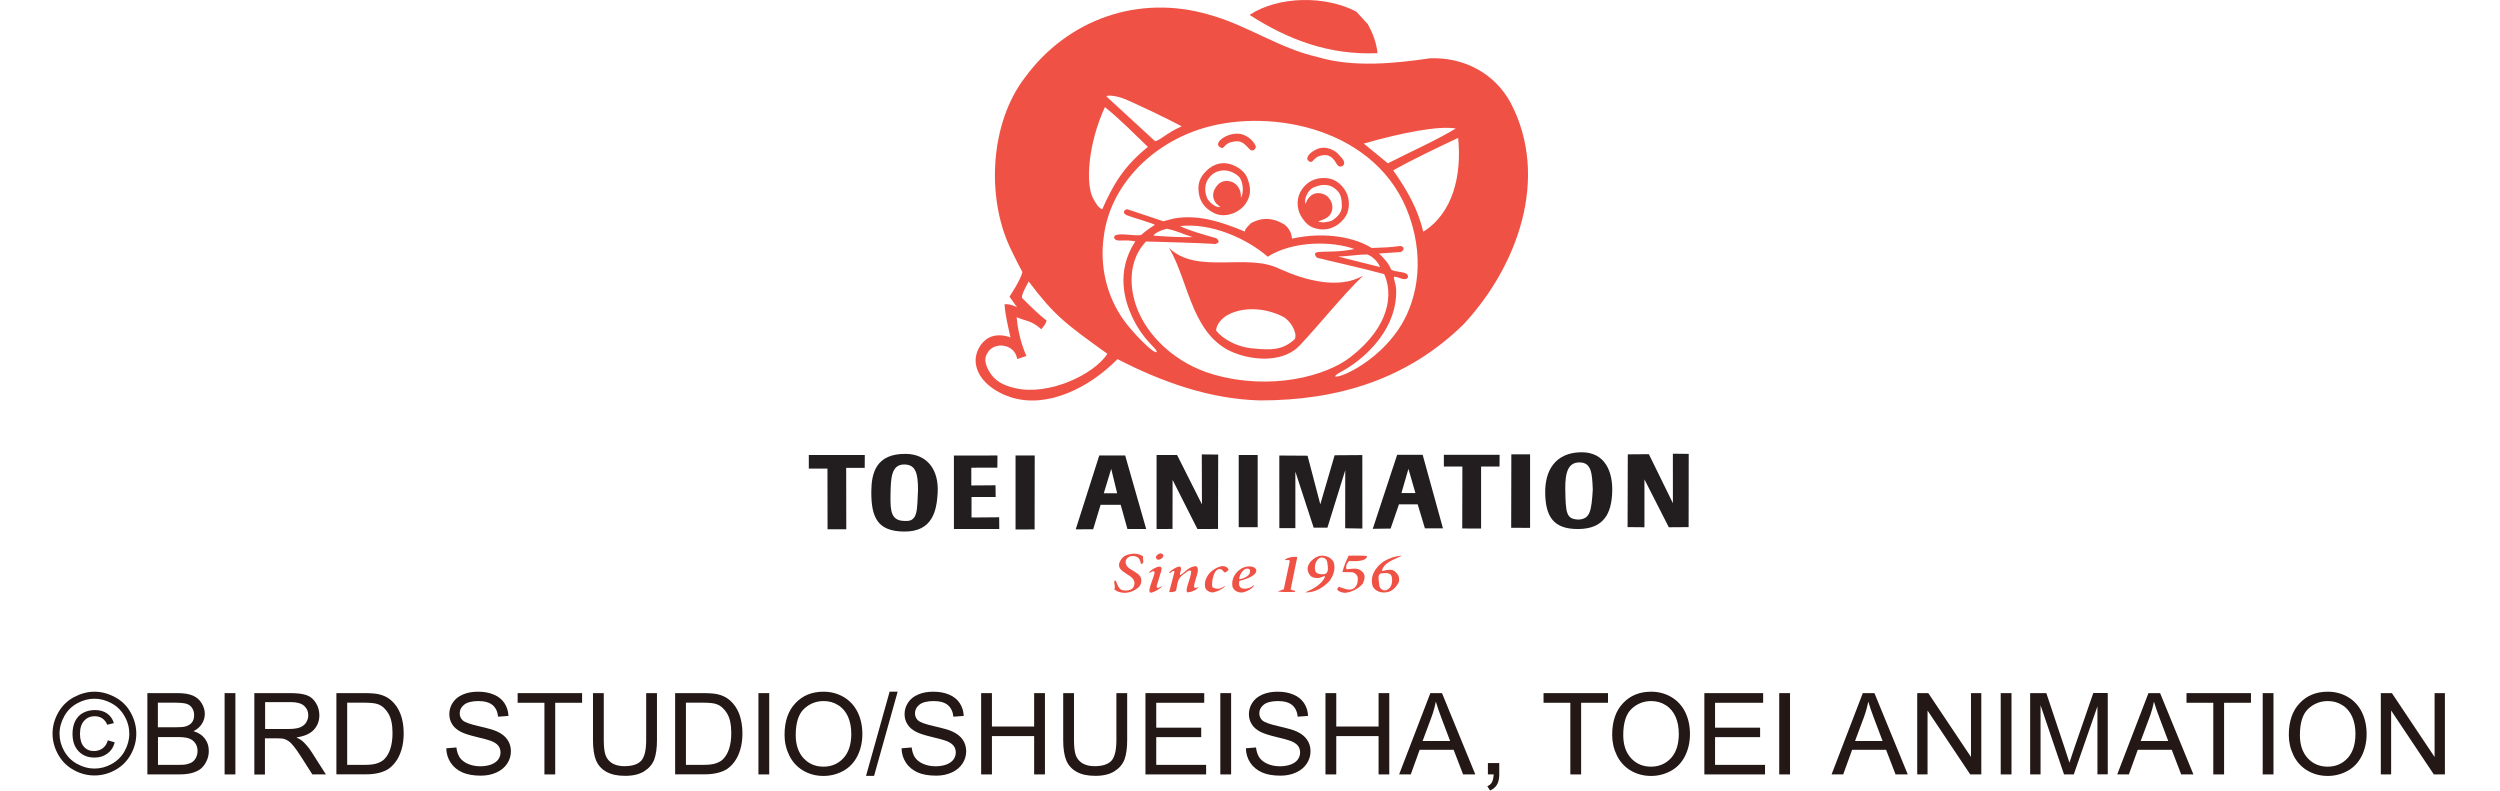 <svg width="253" height="80" viewBox="0 0 253 80" fill="none" xmlns="http://www.w3.org/2000/svg">
<g clip-path="url(#clip0_428_6698)">
<path fill-rule="evenodd" clip-rule="evenodd" d="M139.405 5.381C139.297 4.297 138.917 3.349 138.429 2.456L137.265 1.183C134.149 -0.469 129.381 -0.416 126.455 1.508C130.338 4.008 134.493 5.591 139.405 5.383V5.381Z" fill="#EF5145"/>
<path fill-rule="evenodd" clip-rule="evenodd" d="M144.741 5.896C141.057 6.439 136.885 6.844 133.307 5.76C129.432 4.893 126.153 2.509 122.334 1.48C115.316 -0.579 108.083 1.887 103.721 7.847C100.225 12.398 99.793 19.849 102.204 25.024C102.204 25.024 102.972 26.632 103.468 27.535C103.288 28.348 102.16 30.019 102.16 30.019L102.927 31.103C102.927 31.103 102.34 30.742 101.663 30.787C101.719 31.923 102.043 33.071 102.259 34.154C101.619 33.902 100.76 33.811 100.083 34.174C99.197 34.647 98.656 35.726 98.739 36.674C98.902 38.517 100.779 39.735 102.37 40.224C106.045 41.353 110.272 39.213 113.089 36.341C117.56 38.645 122.391 40.388 127.513 40.524C135.451 40.524 142.495 38.356 148.158 32.774C153.576 26.922 156.855 17.981 152.872 10.394C151.22 7.359 148.105 5.788 144.745 5.896H144.741ZM147.326 13.005C145.214 14.278 142.728 15.361 140.452 16.528L138.013 14.53C141.907 13.412 145.632 12.702 147.326 13.005ZM113.61 9.94C114.548 10.278 118.554 12.21 119.587 12.784C118.03 13.461 117.284 14.309 116.879 14.275L112.02 9.805C111.816 9.601 112.764 9.635 113.61 9.94ZM111.816 10.838C113.28 12.002 114.847 13.597 116.168 14.867C113.763 16.797 112.662 18.642 111.545 21.183C111.137 20.997 110.953 20.657 110.681 20.184C109.784 18.693 110.139 14.477 111.816 10.838ZM102.701 39.274C101.557 39.001 100.641 38.585 100.037 37.467C99.449 36.384 99.793 35.915 100.064 35.508C100.499 35.02 101.157 34.867 101.755 35.028C102.902 35.355 102.927 36.339 102.927 36.339L103.876 36.023C103.876 36.023 103.063 34.352 102.883 32.095C103.786 32.502 104.372 32.411 105.375 33.315C105.619 33.043 105.835 32.772 105.918 32.447C105.023 31.743 104.238 30.956 103.426 30.144C103.381 29.747 103.859 28.971 104.102 28.483C106.722 31.959 107.85 32.772 112.069 35.807C110.696 37.919 106.09 40.087 102.703 39.274H102.701ZM122.756 37.881C119.046 36.814 116.028 34.027 114.966 30.922C114.734 30.246 113.661 26.893 115.982 24.437C118.338 24.517 120.707 24.555 123.042 24.691C123.263 24.555 123.515 24.505 123.11 24.116C121.839 23.743 120.317 23.338 119.42 22.88C122.518 22.524 126.126 24.099 128.293 25.979C130.851 24.348 134.83 24.386 137.065 25.2C134.457 25.775 132.425 25.064 133.273 26.08C134.51 26.403 137.695 27.09 140.079 27.741C140.949 29.66 140.773 32.963 136.637 36.163C134.245 38.015 128.694 39.593 122.756 37.885V37.881ZM116.726 23.843C116.879 23.605 117.335 23.336 118.064 23.149C119.131 23.353 119.691 23.69 120.688 23.995C119.576 24.023 118.232 23.962 116.726 23.843ZM138.37 25.756C138.69 25.841 139.403 26.345 139.657 27.026L135.407 25.959C136.242 25.959 137.523 25.739 138.37 25.756ZM141.534 33.315C138.594 37.645 133.744 38.823 135.506 37.739C137.946 36.498 141.074 33.637 141.282 29.955C141.354 28.672 141.095 28.668 141.061 28.008C141.57 28.008 141.755 28.28 142.247 28.246C142.601 28.161 142.535 27.805 142.281 27.671C141.958 27.501 141.333 27.542 140.792 27.298C140.571 26.689 140.013 26.078 139.555 25.656L141.774 25.503C142.232 25.198 142.045 24.96 141.74 24.895C140.408 25.054 140.385 25.03 138.811 25.098C137.288 24.116 134.255 23.372 130.751 24.15C130.701 23.406 130.249 22.863 129.842 22.638C128.972 22.154 127.922 21.87 126.59 22.589C126.346 22.861 126.047 23.077 125.967 23.429C123.772 22.534 121.441 21.669 118.841 22.102L117.727 22.39L114.119 21.187C113.882 21.119 113.46 21.527 114.018 21.779C114.548 21.989 116.976 22.693 116.862 22.761C116.049 23.253 115.49 23.777 115.49 23.777C114.807 23.951 112.728 23.387 112.741 24.051C112.983 24.589 113.473 24.167 114.896 24.422C112.864 27.52 113.869 30.541 114.556 32.025C115.742 34.583 117.18 35.294 117.046 35.616C116.86 35.921 114.69 33.756 113.71 32.382C111.984 29.959 111.26 26.88 111.712 23.864C112.363 18.825 116.488 14.538 121.82 12.954C128.696 10.912 139.483 12.996 142.616 21.849C144.308 26.636 143.248 30.791 141.532 33.319L141.534 33.315ZM144.037 23.453C143.496 21.23 142.518 19.406 140.993 17.238C143.025 16.099 145.396 14.982 147.564 13.953C147.937 17.645 147.089 21.54 144.037 23.45V23.453Z" fill="#EF5145"/>
<path fill-rule="evenodd" clip-rule="evenodd" d="M125.865 13.65C124.622 13.154 122.841 14.283 123.358 14.825C124.035 15.322 123.651 14.418 125.051 14.306C125.962 14.17 126.406 15.277 126.701 15.231C126.921 15.209 127.034 15.118 127.101 14.838C127.006 14.598 126.679 13.977 125.863 13.65H125.865Z" fill="#EF5145"/>
<path fill-rule="evenodd" clip-rule="evenodd" d="M127.104 14.838C127.112 14.861 127.12 14.88 127.125 14.895C127.12 14.878 127.114 14.853 127.108 14.823C127.108 14.83 127.104 14.832 127.104 14.838Z" fill="#EF5145"/>
<path fill-rule="evenodd" clip-rule="evenodd" d="M134.289 15.705C135.35 15.998 135.125 17.081 135.846 16.812C136.274 16.52 135.876 16.053 135.574 15.752C135.235 15.279 134.266 14.691 133.316 15.075C132.679 15.334 132.096 15.887 132.368 16.227C132.976 16.814 132.775 15.595 134.287 15.707L134.289 15.705Z" fill="#EF5145"/>
<path fill-rule="evenodd" clip-rule="evenodd" d="M123.697 16.518C123.067 16.562 122.488 16.866 122.026 17.353C121.511 17.869 121.252 18.454 121.282 19.16C121.326 20.267 121.823 21.035 122.838 21.553C123.82 22.055 125.07 21.665 125.801 20.933C126.452 20.202 126.762 19.343 126.225 18.007C125.865 17.103 124.645 16.448 123.697 16.516V16.518ZM125.572 20.017C125.663 19.046 125.008 18.549 124.745 18.441C124.175 18.206 123.744 18.306 123.362 18.577C122.902 19.01 122.455 19.746 123.065 20.581L123.494 20.942C123.089 21.078 122.302 20.454 122.139 19.994C121.867 19.343 121.899 18.503 122.387 17.962C123.01 17.122 124.342 16.944 125.345 17.85C125.818 18.278 125.909 19.542 125.57 20.017H125.572Z" fill="#EF5145"/>
<path fill-rule="evenodd" clip-rule="evenodd" d="M134.558 18.074C133.494 17.869 132.459 18.166 131.759 19.158C131.199 19.951 131.186 21.005 131.646 21.845C132.107 22.577 132.522 23.069 133.564 23.201C134.641 23.336 135.691 22.749 136.234 21.801C136.614 21.124 136.586 20.057 136.206 19.408C135.882 18.785 135.258 18.212 134.558 18.076V18.074ZM134.771 22.341C134.446 22.45 133.746 22.613 133.407 22.386C133.839 22.278 134.412 22.062 134.648 21.663C134.94 21.166 134.923 20.552 134.444 19.992C134.172 19.676 133.638 19.449 133.089 19.584C132.637 19.697 132.253 20.148 132.141 20.645C131.914 20.216 132.321 19.245 132.93 18.974C133.937 18.526 134.713 18.681 135.256 19.222C135.744 19.629 135.797 20.293 135.797 20.914C135.772 21.538 135.309 22.011 134.768 22.337L134.771 22.341Z" fill="#EF5145"/>
<path fill-rule="evenodd" clip-rule="evenodd" d="M129.515 27.219C126.181 25.539 121.142 27.843 118.298 25.079C120.382 28.519 120.573 34.426 125.424 35.889C127.35 36.513 130.005 36.566 131.521 34.969C133.716 32.638 135.64 30.146 137.943 27.898C135.479 29.306 132.117 28.386 129.517 27.221L129.515 27.219ZM130.968 34.375C129.748 35.459 128.628 35.442 126.735 35.255C125.006 35.086 123.659 34.207 123.063 33.448C123.108 32.816 123.644 32.218 124.192 31.902C125.479 31.158 127.748 30.954 129.95 32.106C130.932 32.784 131.339 34.07 130.966 34.375H130.968Z" fill="#EF5145"/>
<path fill-rule="evenodd" clip-rule="evenodd" d="M169.299 50.925L166.864 45.962L164.732 45.979L164.711 53.344L166.418 53.359V48.517L168.883 53.359L170.889 53.344L170.898 45.932L169.294 45.915L169.299 50.925Z" fill="#221E1F"/>
<path fill-rule="evenodd" clip-rule="evenodd" d="M146.119 47.215H147.992L147.979 53.482L149.886 53.491V47.215L151.753 47.211L151.761 46.025H146.119V47.215Z" fill="#221E1F"/>
<path fill-rule="evenodd" clip-rule="evenodd" d="M152.932 53.412L154.843 53.421V45.978H152.947L152.932 53.412Z" fill="#221E1F"/>
<path fill-rule="evenodd" clip-rule="evenodd" d="M121.636 51.042L119.123 46.049H117.046V53.538L118.658 53.529L118.667 48.569L121.18 53.538L123.263 53.529L123.28 46.002L121.621 45.985L121.636 51.042Z" fill="#221E1F"/>
<path fill-rule="evenodd" clip-rule="evenodd" d="M125.358 53.355L127.277 53.351V46.049H125.358V53.355Z" fill="#221E1F"/>
<path fill-rule="evenodd" clip-rule="evenodd" d="M135.065 46.072L133.615 51.037L132.325 46.118L129.466 46.099L129.47 53.444H131.091V47.728L132.942 53.397H134.336L136.139 47.588L136.132 53.459L137.873 53.491L137.867 46.053L135.065 46.072Z" fill="#221E1F"/>
<path fill-rule="evenodd" clip-rule="evenodd" d="M101.116 52.348L98.319 52.371V50.295H100.762L100.747 49.109L98.296 49.129V47.332L100.932 47.328L100.944 46.096L96.535 46.1L96.537 53.538H101.127L101.116 52.348Z" fill="#221E1F"/>
<path fill-rule="evenodd" clip-rule="evenodd" d="M102.773 53.585L104.703 53.576L104.713 46.096H102.773V53.585Z" fill="#221E1F"/>
<path fill-rule="evenodd" clip-rule="evenodd" d="M83.748 53.561H85.644L85.634 47.349H87.509L87.517 46.049H81.852V47.425L83.738 47.419L83.748 53.561Z" fill="#221E1F"/>
<path fill-rule="evenodd" clip-rule="evenodd" d="M159.982 45.769C157.377 45.816 156.351 47.636 156.374 49.852C156.399 52.232 157.174 53.561 159.731 53.538C162.336 53.515 163.089 51.928 163.157 49.759C163.216 47.858 162.516 45.725 159.982 45.769ZM159.753 52.581C158.497 52.535 158.45 51.952 158.406 49.502C158.382 47.752 158.726 46.796 159.844 46.796C161.076 46.796 161.123 47.939 161.19 49.549C161.055 51.788 160.894 52.512 159.753 52.581Z" fill="#221E1F"/>
<path fill-rule="evenodd" clip-rule="evenodd" d="M91.672 45.932C88.658 45.898 88.194 47.866 88.177 49.712C88.153 52.418 88.838 53.773 91.511 53.794C94.41 53.818 94.781 51.622 94.889 49.945C95.048 47.495 93.793 45.955 91.67 45.932H91.672ZM91.604 52.721C90.187 52.721 90.096 51.788 90.119 50.131C90.145 48.367 90.187 46.976 91.557 47.005C92.654 47.029 92.904 47.892 92.904 49.572C92.79 51.415 92.972 52.814 91.602 52.721H91.604Z" fill="#221E1F"/>
<path fill-rule="evenodd" clip-rule="evenodd" d="M141.392 46.025L138.925 53.514L140.73 53.491L141.574 51.041H143.47L144.202 53.468H146.028L143.973 46.025H141.392ZM141.825 49.898L142.533 47.449L143.241 49.898H141.825Z" fill="#221E1F"/>
<path fill-rule="evenodd" clip-rule="evenodd" d="M111.246 46.096L108.864 53.568L110.628 53.561L111.381 51.088H113.413L114.098 53.538H115.994L113.869 46.096H111.244H111.246ZM111.702 49.922L112.455 47.449L113.057 49.92H111.702V49.922Z" fill="#221E1F"/>
<path fill-rule="evenodd" clip-rule="evenodd" d="M116.974 56.413C117.025 56.587 117.101 56.647 117.269 56.647C117.494 56.598 117.757 56.413 117.729 56.191C117.534 55.798 117.002 56.116 116.974 56.411V56.413Z" fill="#EF5145"/>
<path fill-rule="evenodd" clip-rule="evenodd" d="M115.695 56.31C115.101 55.926 114.565 56.026 114.211 56.11C113.975 56.168 113.651 56.28 113.407 56.694C112.565 58.121 115.333 57.996 114.718 59.396C114.55 59.739 114.02 59.811 113.617 59.733C113.059 59.627 113.006 58.643 112.83 58.751C112.62 58.859 112.953 59.396 112.76 59.627C113.057 59.932 113.617 60.011 113.897 59.994C114.628 59.953 115.328 59.491 115.451 59.088C115.871 57.705 113.731 57.886 113.926 56.732C114.066 56.388 114.368 56.229 114.788 56.278C115.207 56.352 115.364 56.539 115.464 57.075C115.905 57.031 115.572 56.63 115.695 56.308V56.31Z" fill="#EF5145"/>
<path fill-rule="evenodd" clip-rule="evenodd" d="M130.03 56.634C130.141 56.757 130.421 56.586 130.533 56.757L129.918 59.633L129.303 59.854C129.863 59.951 130.476 59.903 131.063 59.903C131.118 59.682 130.728 59.805 130.616 59.633L131.286 56.365C130.923 56.316 130.363 56.388 130.028 56.634H130.03Z" fill="#EF5145"/>
<path fill-rule="evenodd" clip-rule="evenodd" d="M136.484 56.233C136.204 56.806 135.994 57.302 135.854 57.892L136.851 57.911C137.214 57.985 137.439 58.303 137.411 58.624C137.411 58.993 137.299 59.385 136.906 59.605C136.431 59.777 135.929 59.531 135.509 59.385C135.398 59.459 135.313 59.557 135.341 59.68C135.536 59.926 135.816 59.949 136.096 59.998C136.824 59.924 137.466 59.58 137.914 59.065C138.109 58.647 138.249 58.106 137.774 57.788C137.356 57.396 136.739 57.591 136.264 57.616C136.117 57.065 136.552 56.766 136.552 56.766C136.552 56.766 138.3 56.95 138.346 56.274C137.814 56.199 137.042 56.233 136.482 56.233H136.484Z" fill="#EF5145"/>
<path fill-rule="evenodd" clip-rule="evenodd" d="M133.246 56.363C132.743 56.632 132.323 57.075 132.323 57.616C132.38 57.937 132.548 58.361 132.938 58.452C133.685 58.624 133.772 58.272 134.107 58.32C133.827 59.13 132.798 59.654 132.071 59.949C133.076 59.998 133.943 59.459 134.586 58.747C134.949 58.206 135.201 57.519 134.949 56.855C134.641 56.291 133.831 56.068 133.244 56.363H133.246ZM133.782 58.117C133.388 58.093 133.133 58.011 133.078 57.642C133.023 57.2 133.171 56.634 133.617 56.437C133.952 56.363 134.253 56.562 134.306 56.855C134.455 57.665 134.455 58.157 133.78 58.117H133.782Z" fill="#EF5145"/>
<path fill-rule="evenodd" clip-rule="evenodd" d="M122.423 57.983C122.06 58.401 121.856 58.893 121.969 59.457C122.024 59.778 122.539 60.004 122.79 59.949C123.244 59.847 123.68 59.627 124.03 59.304C123.767 59.304 123.507 59.811 122.732 59.459C122.546 59.334 122.72 57.691 123.347 57.599C123.854 57.553 123.714 57.968 124.047 57.922C124.13 57.824 124.393 57.716 124.308 57.57C123.837 56.925 122.868 57.542 122.421 57.983H122.423Z" fill="#EF5145"/>
<path fill-rule="evenodd" clip-rule="evenodd" d="M117.076 59.228L117.477 57.911C117.897 56.77 116.429 57.646 116.255 57.968C116.48 57.994 116.607 57.688 116.832 57.86C116.936 58.2 115.941 59.994 116.482 59.979C116.849 59.932 117.53 59.504 117.619 59.303C117.356 59.425 116.955 59.716 117.078 59.226L117.076 59.228Z" fill="#EF5145"/>
<path fill-rule="evenodd" clip-rule="evenodd" d="M120.832 59.428C120.832 58.715 121.532 57.676 121.059 57.292C120.238 57.339 119.941 57.937 119.434 58.198C119.33 58.028 119.644 57.597 119.47 57.383C119.313 57.184 118.495 57.706 118.3 57.952C118.493 58.121 118.684 57.583 118.86 57.858L118.319 59.916C118.541 59.916 118.739 59.962 119.017 59.778C119.227 58.688 119.19 58.503 119.994 57.958C120.153 57.85 120.387 57.614 120.554 57.812C120.527 58.55 119.786 59.916 120.217 59.947C120.582 59.922 121.055 59.727 121.307 59.407C121.095 59.453 121.029 59.57 120.832 59.423V59.428Z" fill="#EF5145"/>
<path fill-rule="evenodd" clip-rule="evenodd" d="M127.142 57.737C127.072 57.23 126.179 57.215 125.655 57.523C124.972 57.924 124.59 58.611 124.728 59.395C124.868 59.69 125.093 59.93 125.602 59.964C126.056 59.994 127.019 59.41 126.879 59.196C126.686 59.472 126.092 59.642 125.725 59.548C125.235 59.425 125.428 58.78 125.428 58.78C125.428 58.78 127.125 58.426 127.142 57.735V57.737ZM126.461 57.614C126.724 58.197 125.886 58.562 125.411 58.613C125.377 58.276 125.865 57.277 126.461 57.614Z" fill="#EF5145"/>
<path fill-rule="evenodd" clip-rule="evenodd" d="M141.884 56.241C141.186 56.267 140.599 56.487 140.039 56.808C139.144 57.423 138.614 58.356 138.919 59.338C139.199 59.879 139.869 60.074 140.484 59.902C140.987 59.779 141.352 59.312 141.547 58.943C141.659 58.574 141.574 58.182 141.239 57.91C140.904 57.469 140.232 57.739 139.842 57.788C140.037 56.878 141.212 56.583 141.882 56.239L141.884 56.241ZM140.849 58.403C140.942 58.912 140.849 59.508 140.289 59.73C139.926 59.804 139.702 59.582 139.591 59.338C139.591 58.871 139.33 58.256 139.721 58.036C140.113 58.01 140.747 57.851 140.849 58.405V58.403Z" fill="#EF5145"/>
</g>
<g clip-path="url(#clip1_428_6698)">
<path d="M9.56 70C10.278 70 10.968 70.192 11.648 70.556C12.328 70.919 12.855 71.437 13.228 72.117C13.602 72.797 13.794 73.506 13.794 74.243C13.794 74.981 13.612 75.671 13.238 76.351C12.864 77.021 12.347 77.548 11.667 77.921C10.997 78.295 10.297 78.477 9.56 78.477C8.822 78.477 8.123 78.295 7.453 77.921C6.782 77.548 6.255 77.031 5.882 76.351C5.508 75.68 5.317 74.981 5.317 74.243C5.317 73.506 5.508 72.797 5.891 72.117C6.274 71.437 6.801 70.919 7.472 70.556C8.161 70.192 8.851 70 9.56 70ZM9.56 70.709C8.966 70.709 8.382 70.862 7.826 71.169C7.261 71.475 6.82 71.906 6.504 72.481C6.188 73.046 6.025 73.64 6.025 74.253C6.025 74.866 6.179 75.45 6.495 76.006C6.811 76.561 7.242 77.002 7.807 77.308C8.372 77.624 8.956 77.778 9.56 77.778C10.163 77.778 10.757 77.624 11.313 77.308C11.878 76.992 12.309 76.561 12.615 76.006C12.922 75.45 13.085 74.866 13.085 74.253C13.085 73.64 12.931 73.046 12.606 72.481C12.29 71.916 11.849 71.475 11.284 71.169C10.719 70.862 10.144 70.709 9.55 70.709M10.92 74.923L11.61 75.124C11.495 75.594 11.255 75.967 10.891 76.245C10.527 76.523 10.087 76.667 9.56 76.667C8.899 76.667 8.363 76.456 7.951 76.025C7.539 75.594 7.338 75.01 7.338 74.253C7.338 73.755 7.433 73.333 7.615 72.96C7.807 72.596 8.066 72.318 8.42 72.136C8.765 71.954 9.158 71.858 9.608 71.858C10.106 71.858 10.518 71.973 10.853 72.213C11.179 72.452 11.409 72.778 11.524 73.18L10.853 73.343C10.738 73.065 10.575 72.854 10.355 72.701C10.135 72.558 9.876 72.481 9.579 72.481C9.148 72.481 8.794 72.634 8.516 72.941C8.238 73.247 8.094 73.688 8.094 74.263C8.094 74.837 8.228 75.268 8.487 75.565C8.746 75.862 9.091 76.006 9.512 76.006C9.847 76.006 10.144 75.91 10.403 75.718C10.652 75.527 10.824 75.259 10.91 74.923" fill="#231815"/>
<path d="M14.914 78.371V70.144H17.999C18.631 70.144 19.129 70.23 19.512 70.393C19.895 70.555 20.192 70.814 20.403 71.159C20.613 71.504 20.728 71.868 20.728 72.241C20.728 72.596 20.633 72.921 20.441 73.237C20.25 73.553 19.962 73.803 19.579 73.994C20.077 74.138 20.46 74.387 20.728 74.741C20.997 75.096 21.131 75.507 21.131 75.987C21.131 76.37 21.054 76.734 20.882 77.059C20.719 77.394 20.518 77.644 20.278 77.826C20.039 78.007 19.742 78.142 19.378 78.237C19.014 78.333 18.573 78.371 18.047 78.371H14.905H14.914ZM15.997 73.601H17.778C18.257 73.601 18.612 73.573 18.813 73.506C19.09 73.419 19.301 73.285 19.435 73.094C19.579 72.902 19.646 72.663 19.646 72.375C19.646 72.098 19.579 71.858 19.445 71.657C19.311 71.446 19.129 71.303 18.88 71.226C18.64 71.149 18.219 71.111 17.625 71.111H15.977V73.601H15.997ZM15.997 77.404H18.047C18.401 77.404 18.64 77.394 18.784 77.366C19.033 77.318 19.244 77.251 19.416 77.145C19.589 77.04 19.723 76.887 19.828 76.686C19.933 76.485 19.991 76.255 19.991 75.996C19.991 75.689 19.914 75.421 19.751 75.201C19.598 74.971 19.378 74.818 19.1 74.722C18.822 74.626 18.42 74.588 17.893 74.588H15.987V77.414L15.997 77.404Z" fill="#231815"/>
<path d="M23.822 70.144H22.73V78.371H23.822V70.144Z" fill="#231815"/>
<path d="M25.738 78.371V70.144H29.387C30.125 70.144 30.681 70.22 31.064 70.364C31.447 70.507 31.753 70.776 31.974 71.149C32.203 71.523 32.319 71.935 32.319 72.385C32.319 72.969 32.127 73.458 31.753 73.86C31.38 74.262 30.796 74.511 30 74.626C30.288 74.76 30.508 74.904 30.652 75.038C30.968 75.326 31.274 75.699 31.552 76.13L32.979 78.371H31.61L30.518 76.657C30.202 76.159 29.943 75.785 29.732 75.527C29.522 75.268 29.34 75.086 29.177 74.981C29.014 74.875 28.851 74.799 28.679 74.76C28.554 74.732 28.353 74.722 28.075 74.722H26.811V78.381H25.719L25.738 78.371ZM26.83 73.774H29.167C29.665 73.774 30.058 73.726 30.336 73.621C30.613 73.515 30.834 73.352 30.977 73.123C31.121 72.893 31.198 72.653 31.198 72.385C31.198 71.992 31.054 71.676 30.776 71.427C30.489 71.178 30.048 71.053 29.435 71.053H26.83V73.774Z" fill="#231815"/>
<path d="M34.043 78.371V70.144H36.878C37.52 70.144 38.008 70.182 38.343 70.258C38.813 70.364 39.215 70.565 39.55 70.843C39.981 71.207 40.307 71.676 40.527 72.251C40.748 72.826 40.853 73.477 40.853 74.205C40.853 74.828 40.776 75.383 40.633 75.862C40.489 76.341 40.297 76.743 40.068 77.059C39.838 77.375 39.589 77.624 39.32 77.806C39.052 77.988 38.727 78.123 38.343 78.218C37.96 78.314 37.52 78.362 37.022 78.362H34.052L34.043 78.371ZM35.135 77.404H36.887C37.433 77.404 37.855 77.356 38.161 77.251C38.468 77.145 38.717 77.011 38.899 76.82C39.158 76.561 39.359 76.216 39.502 75.776C39.646 75.335 39.723 74.808 39.723 74.186C39.723 73.324 39.579 72.663 39.301 72.203C39.023 71.743 38.679 71.427 38.267 71.274C37.979 71.159 37.501 71.111 36.859 71.111H35.135V77.394V77.404Z" fill="#231815"/>
<path d="M45.163 75.728L46.188 75.642C46.236 76.054 46.351 76.389 46.523 76.657C46.705 76.916 46.974 77.136 47.347 77.299C47.721 77.462 48.142 77.548 48.612 77.548C49.023 77.548 49.397 77.481 49.713 77.366C50.029 77.241 50.269 77.069 50.422 76.858C50.575 76.638 50.652 76.408 50.652 76.149C50.652 75.891 50.575 75.661 50.431 75.469C50.278 75.278 50.039 75.115 49.694 74.981C49.474 74.895 48.985 74.76 48.228 74.579C47.472 74.397 46.945 74.224 46.638 74.061C46.246 73.86 45.949 73.602 45.757 73.295C45.566 72.989 45.47 72.644 45.47 72.27C45.47 71.858 45.585 71.466 45.824 71.102C46.064 70.737 46.408 70.469 46.859 70.278C47.309 70.086 47.817 70 48.372 70C48.985 70 49.522 70.096 49.981 70.297C50.451 70.489 50.805 70.785 51.054 71.159C51.303 71.542 51.437 71.973 51.456 72.452L50.412 72.529C50.355 72.011 50.163 71.619 49.847 71.351C49.522 71.082 49.043 70.948 48.41 70.948C47.778 70.948 47.271 71.073 46.974 71.312C46.667 71.552 46.523 71.849 46.523 72.184C46.523 72.481 46.629 72.72 46.84 72.912C47.05 73.103 47.596 73.295 48.477 73.496C49.359 73.697 49.972 73.87 50.297 74.023C50.776 74.243 51.131 74.521 51.361 74.866C51.59 75.201 51.705 75.594 51.705 76.034C51.705 76.475 51.581 76.887 51.332 77.27C51.083 77.653 50.719 77.96 50.249 78.171C49.78 78.391 49.253 78.496 48.669 78.496C47.922 78.496 47.299 78.391 46.801 78.171C46.303 77.95 45.901 77.624 45.614 77.194C45.326 76.763 45.173 76.264 45.163 75.718" fill="#231815"/>
<path d="M55.096 78.371V71.121H52.386V70.144H58.908V71.121H56.188V78.371H55.096Z" fill="#231815"/>
<path d="M65.393 70.144H66.485V74.894C66.485 75.718 66.389 76.379 66.207 76.868C66.016 77.356 65.681 77.749 65.192 78.055C64.704 78.362 64.062 78.515 63.267 78.515C62.472 78.515 61.868 78.381 61.38 78.113C60.891 77.845 60.537 77.462 60.326 76.963C60.115 76.456 60.01 75.776 60.01 74.904V70.144H61.102V74.894C61.102 75.613 61.169 76.14 61.303 76.475C61.437 76.81 61.667 77.078 61.983 77.26C62.309 77.442 62.702 77.538 63.171 77.538C63.976 77.538 64.541 77.356 64.885 76.992C65.221 76.628 65.393 75.929 65.393 74.894V70.144Z" fill="#231815"/>
<path d="M68.324 78.371V70.144H71.159C71.801 70.144 72.29 70.182 72.625 70.258C73.094 70.364 73.497 70.565 73.832 70.843C74.263 71.207 74.589 71.676 74.809 72.251C75.02 72.826 75.135 73.477 75.135 74.205C75.135 74.828 75.058 75.383 74.914 75.862C74.771 76.341 74.579 76.743 74.349 77.059C74.119 77.375 73.87 77.624 73.602 77.806C73.334 77.988 73.008 78.123 72.615 78.218C72.232 78.314 71.792 78.362 71.294 78.362H68.324V78.371ZM69.416 77.404H71.169C71.715 77.404 72.136 77.356 72.443 77.251C72.749 77.145 72.999 77.011 73.18 76.82C73.439 76.561 73.64 76.216 73.784 75.776C73.928 75.335 74.004 74.808 74.004 74.186C74.004 73.324 73.861 72.663 73.583 72.203C73.305 71.743 72.96 71.427 72.548 71.274C72.261 71.159 71.792 71.111 71.14 71.111H69.416V77.394V77.404Z" fill="#231815"/>
<path d="M77.845 70.144H76.753V78.371H77.845V70.144Z" fill="#231815"/>
<path d="M79.397 74.368C79.397 72.998 79.761 71.935 80.499 71.159C81.227 70.383 82.175 70 83.334 70C84.091 70 84.78 70.182 85.393 70.546C86.006 70.91 86.466 71.418 86.792 72.069C87.108 72.72 87.271 73.458 87.271 74.282C87.271 75.105 87.098 75.862 86.763 76.523C86.428 77.184 85.949 77.682 85.336 78.017C84.723 78.353 84.052 78.525 83.334 78.525C82.558 78.525 81.868 78.333 81.255 77.969C80.642 77.596 80.183 77.088 79.866 76.437C79.55 75.785 79.397 75.105 79.397 74.387M80.527 74.387C80.527 75.383 80.796 76.159 81.322 76.734C81.859 77.308 82.529 77.586 83.334 77.586C84.138 77.586 84.828 77.299 85.355 76.724C85.882 76.149 86.15 75.326 86.15 74.272C86.15 73.602 86.035 73.017 85.815 72.519C85.585 72.021 85.259 71.628 84.819 71.36C84.388 71.082 83.899 70.948 83.353 70.948C82.587 70.948 81.916 71.216 81.361 71.743C80.805 72.27 80.527 73.161 80.527 74.397" fill="#231815"/>
<path d="M87.644 78.515L90.029 70H90.843L88.458 78.515H87.644Z" fill="#231815"/>
<path d="M91.236 75.728L92.261 75.642C92.309 76.054 92.424 76.389 92.596 76.657C92.778 76.916 93.046 77.136 93.42 77.299C93.794 77.462 94.215 77.548 94.684 77.548C95.096 77.548 95.47 77.481 95.786 77.366C96.102 77.241 96.341 77.069 96.495 76.858C96.648 76.638 96.725 76.408 96.725 76.149C96.725 75.891 96.648 75.661 96.504 75.469C96.351 75.278 96.112 75.115 95.767 74.981C95.546 74.895 95.058 74.76 94.301 74.579C93.544 74.397 93.018 74.224 92.711 74.061C92.319 73.86 92.022 73.602 91.83 73.295C91.638 72.989 91.543 72.644 91.543 72.27C91.543 71.858 91.658 71.466 91.897 71.102C92.136 70.737 92.481 70.469 92.931 70.278C93.382 70.086 93.889 70 94.445 70C95.058 70 95.594 70.096 96.054 70.297C96.523 70.489 96.878 70.785 97.127 71.159C97.376 71.542 97.51 71.973 97.529 72.452L96.485 72.529C96.428 72.011 96.236 71.619 95.92 71.351C95.594 71.082 95.115 70.948 94.483 70.948C93.851 70.948 93.343 71.073 93.046 71.312C92.74 71.552 92.596 71.849 92.596 72.184C92.596 72.481 92.702 72.72 92.912 72.912C93.123 73.103 93.669 73.295 94.55 73.496C95.431 73.697 96.044 73.87 96.37 74.023C96.849 74.243 97.204 74.521 97.433 74.866C97.663 75.201 97.778 75.594 97.778 76.034C97.778 76.475 97.654 76.887 97.405 77.27C97.156 77.653 96.792 77.96 96.322 78.171C95.853 78.391 95.326 78.496 94.742 78.496C93.995 78.496 93.372 78.391 92.874 78.171C92.376 77.95 91.974 77.624 91.686 77.194C91.399 76.763 91.246 76.264 91.236 75.718" fill="#231815"/>
<path d="M99.292 78.371V70.144H100.384V73.525H104.656V70.144H105.748V78.371H104.656V74.492H100.384V78.371H99.292Z" fill="#231815"/>
<path d="M112.979 70.144H114.071V74.894C114.071 75.718 113.976 76.379 113.794 76.868C113.602 77.356 113.267 77.749 112.778 78.055C112.29 78.362 111.648 78.515 110.853 78.515C110.058 78.515 109.454 78.381 108.966 78.113C108.477 77.845 108.123 77.462 107.912 76.963C107.702 76.456 107.596 75.776 107.596 74.904V70.144H108.688V74.894C108.688 75.613 108.755 76.14 108.889 76.475C109.023 76.81 109.253 77.078 109.569 77.26C109.895 77.442 110.288 77.538 110.757 77.538C111.562 77.538 112.127 77.356 112.472 76.992C112.807 76.628 112.979 75.929 112.979 74.894V70.144Z" fill="#231815"/>
<path d="M115.92 78.371V70.144H121.868V71.121H117.012V73.64H121.562V74.598H117.012V77.404H122.06V78.371H115.92Z" fill="#231815"/>
<path d="M124.589 70.144H123.497V78.371H124.589V70.144Z" fill="#231815"/>
<path d="M126.083 75.728L127.108 75.642C127.156 76.054 127.271 76.389 127.443 76.657C127.625 76.916 127.893 77.136 128.267 77.299C128.64 77.462 129.062 77.548 129.531 77.548C129.943 77.548 130.317 77.481 130.633 77.366C130.949 77.241 131.188 77.069 131.341 76.858C131.495 76.638 131.571 76.408 131.571 76.149C131.571 75.891 131.495 75.661 131.351 75.469C131.198 75.278 130.958 75.115 130.614 74.981C130.393 74.895 129.905 74.76 129.148 74.579C128.391 74.397 127.864 74.224 127.558 74.061C127.165 73.86 126.868 73.602 126.677 73.295C126.485 72.989 126.389 72.644 126.389 72.27C126.389 71.858 126.504 71.466 126.744 71.102C126.983 70.737 127.328 70.469 127.778 70.278C128.228 70.086 128.736 70 129.292 70C129.905 70 130.441 70.096 130.901 70.297C131.37 70.489 131.725 70.785 131.974 71.159C132.223 71.542 132.357 71.973 132.376 72.452L131.332 72.529C131.274 72.011 131.083 71.619 130.767 71.351C130.441 71.082 129.962 70.948 129.33 70.948C128.698 70.948 128.19 71.073 127.893 71.312C127.587 71.552 127.443 71.849 127.443 72.184C127.443 72.481 127.548 72.72 127.759 72.912C127.97 73.103 128.516 73.295 129.397 73.496C130.278 73.697 130.891 73.87 131.217 74.023C131.696 74.243 132.05 74.521 132.28 74.866C132.51 75.201 132.625 75.594 132.625 76.034C132.625 76.475 132.5 76.887 132.251 77.27C132.002 77.653 131.638 77.96 131.169 78.171C130.7 78.391 130.173 78.496 129.589 78.496C128.841 78.496 128.219 78.391 127.721 78.171C127.223 77.95 126.82 77.624 126.533 77.194C126.246 76.763 126.092 76.264 126.083 75.718" fill="#231815"/>
<path d="M134.138 78.371V70.144H135.23V73.525H139.512V70.144H140.594V78.371H139.512V74.492H135.23V78.371H134.138Z" fill="#231815"/>
<path d="M141.591 78.371L144.751 70.144H145.93L149.301 78.371H148.066L147.108 75.881H143.669L142.769 78.371H141.61H141.591ZM143.966 74.99H146.753L145.891 72.711C145.633 72.021 145.432 71.446 145.307 71.006C145.202 71.532 145.058 72.059 144.866 72.576L143.966 74.99Z" fill="#231815"/>
<path d="M150.575 78.372V77.223H151.725V78.372C151.725 78.793 151.648 79.138 151.504 79.397C151.351 79.656 151.112 79.857 150.796 80L150.518 79.569C150.728 79.474 150.891 79.34 150.987 79.157C151.083 78.975 151.14 78.717 151.159 78.372H150.585H150.575Z" fill="#231815"/>
<path d="M158.918 78.371V71.121H156.207V70.144H162.73V71.121H160.01V78.371H158.918Z" fill="#231815"/>
<path d="M163.152 74.368C163.152 72.998 163.516 71.935 164.253 71.159C164.981 70.383 165.93 70 167.089 70C167.845 70 168.535 70.182 169.148 70.546C169.761 70.91 170.221 71.418 170.546 72.069C170.863 72.72 171.025 73.458 171.025 74.282C171.025 75.105 170.853 75.862 170.518 76.523C170.182 77.184 169.704 77.682 169.091 78.017C168.477 78.353 167.807 78.525 167.089 78.525C166.313 78.525 165.623 78.333 165.01 77.969C164.397 77.596 163.937 77.088 163.621 76.437C163.305 75.785 163.152 75.105 163.152 74.387M164.273 74.387C164.273 75.383 164.541 76.159 165.068 76.734C165.604 77.308 166.274 77.586 167.079 77.586C167.884 77.586 168.573 77.299 169.1 76.724C169.627 76.149 169.895 75.326 169.895 74.272C169.895 73.602 169.78 73.017 169.56 72.519C169.33 72.021 169.004 71.628 168.564 71.36C168.133 71.082 167.644 70.948 167.098 70.948C166.332 70.948 165.661 71.216 165.106 71.743C164.55 72.27 164.273 73.161 164.273 74.397" fill="#231815"/>
<path d="M172.481 78.371V70.144H178.43V71.121H173.564V73.64H178.123V74.598H173.564V77.404H178.621V78.371H172.481Z" fill="#231815"/>
<path d="M181.15 70.144H180.058V78.371H181.15V70.144Z" fill="#231815"/>
<path d="M185.355 78.371L188.516 70.144H189.694L193.066 78.371H191.83L190.872 75.881H187.433L186.533 78.371H185.374H185.355ZM187.73 74.99H190.518L189.656 72.711C189.397 72.021 189.196 71.446 189.071 71.006C188.966 71.532 188.822 72.059 188.631 72.576L187.73 74.99Z" fill="#231815"/>
<path d="M194.023 78.371V70.144H195.144L199.464 76.609V70.144H200.508V78.371H199.387L195.068 71.906V78.371H194.023Z" fill="#231815"/>
<path d="M203.564 70.144H202.472V78.371H203.564V70.144Z" fill="#231815"/>
<path d="M205.451 78.371V70.143H207.089L209.033 75.967C209.215 76.513 209.34 76.915 209.426 77.184C209.522 76.887 209.665 76.446 209.866 75.862L211.84 70.134H213.305V78.362H212.261V71.484L209.866 78.371H208.88L206.504 71.369V78.371H205.451Z" fill="#231815"/>
<path d="M214.263 78.371L217.424 70.144H218.602L221.974 78.371H220.738L219.78 75.881H216.341L215.441 78.371H214.282H214.263ZM216.638 74.99H219.426L218.564 72.711C218.305 72.021 218.104 71.446 217.979 71.006C217.874 71.532 217.73 72.059 217.539 72.576L216.638 74.99Z" fill="#231815"/>
<path d="M223.985 78.371V71.121H221.274V70.144H227.797V71.121H225.077V78.371H223.985Z" fill="#231815"/>
<path d="M230.077 70.144H228.985V78.371H230.077V70.144Z" fill="#231815"/>
<path d="M231.629 74.368C231.629 72.998 231.993 71.935 232.73 71.159C233.458 70.383 234.407 70 235.566 70C236.322 70 237.012 70.182 237.625 70.546C238.238 70.91 238.698 71.418 239.023 72.069C239.34 72.72 239.502 73.458 239.502 74.282C239.502 75.105 239.33 75.862 238.995 76.523C238.659 77.184 238.181 77.682 237.568 78.017C236.955 78.353 236.284 78.525 235.566 78.525C234.79 78.525 234.1 78.333 233.487 77.969C232.874 77.596 232.414 77.088 232.098 76.437C231.782 75.785 231.629 75.105 231.629 74.387M232.75 74.387C232.75 75.383 233.018 76.159 233.545 76.734C234.081 77.308 234.751 77.586 235.556 77.586C236.361 77.586 237.05 77.299 237.577 76.724C238.104 76.149 238.372 75.326 238.372 74.272C238.372 73.602 238.257 73.017 238.037 72.519C237.807 72.021 237.481 71.628 237.041 71.36C236.61 71.082 236.121 70.948 235.575 70.948C234.809 70.948 234.138 71.216 233.583 71.743C233.027 72.27 232.75 73.161 232.75 74.397" fill="#231815"/>
<path d="M240.939 78.371V70.144H242.06L246.38 76.609V70.144H247.424V78.371H246.303L241.983 71.906V78.371H240.939Z" fill="#231815"/>
</g>
<defs>
<clipPath id="clip0_428_6698">
<rect width="89.046" height="60" fill="white" transform="translate(81.852)"/>
</clipPath>
<clipPath id="clip1_428_6698">
<rect width="242.098" height="10" fill="white" transform="translate(5.326 70)"/>
</clipPath>
</defs>
</svg>
